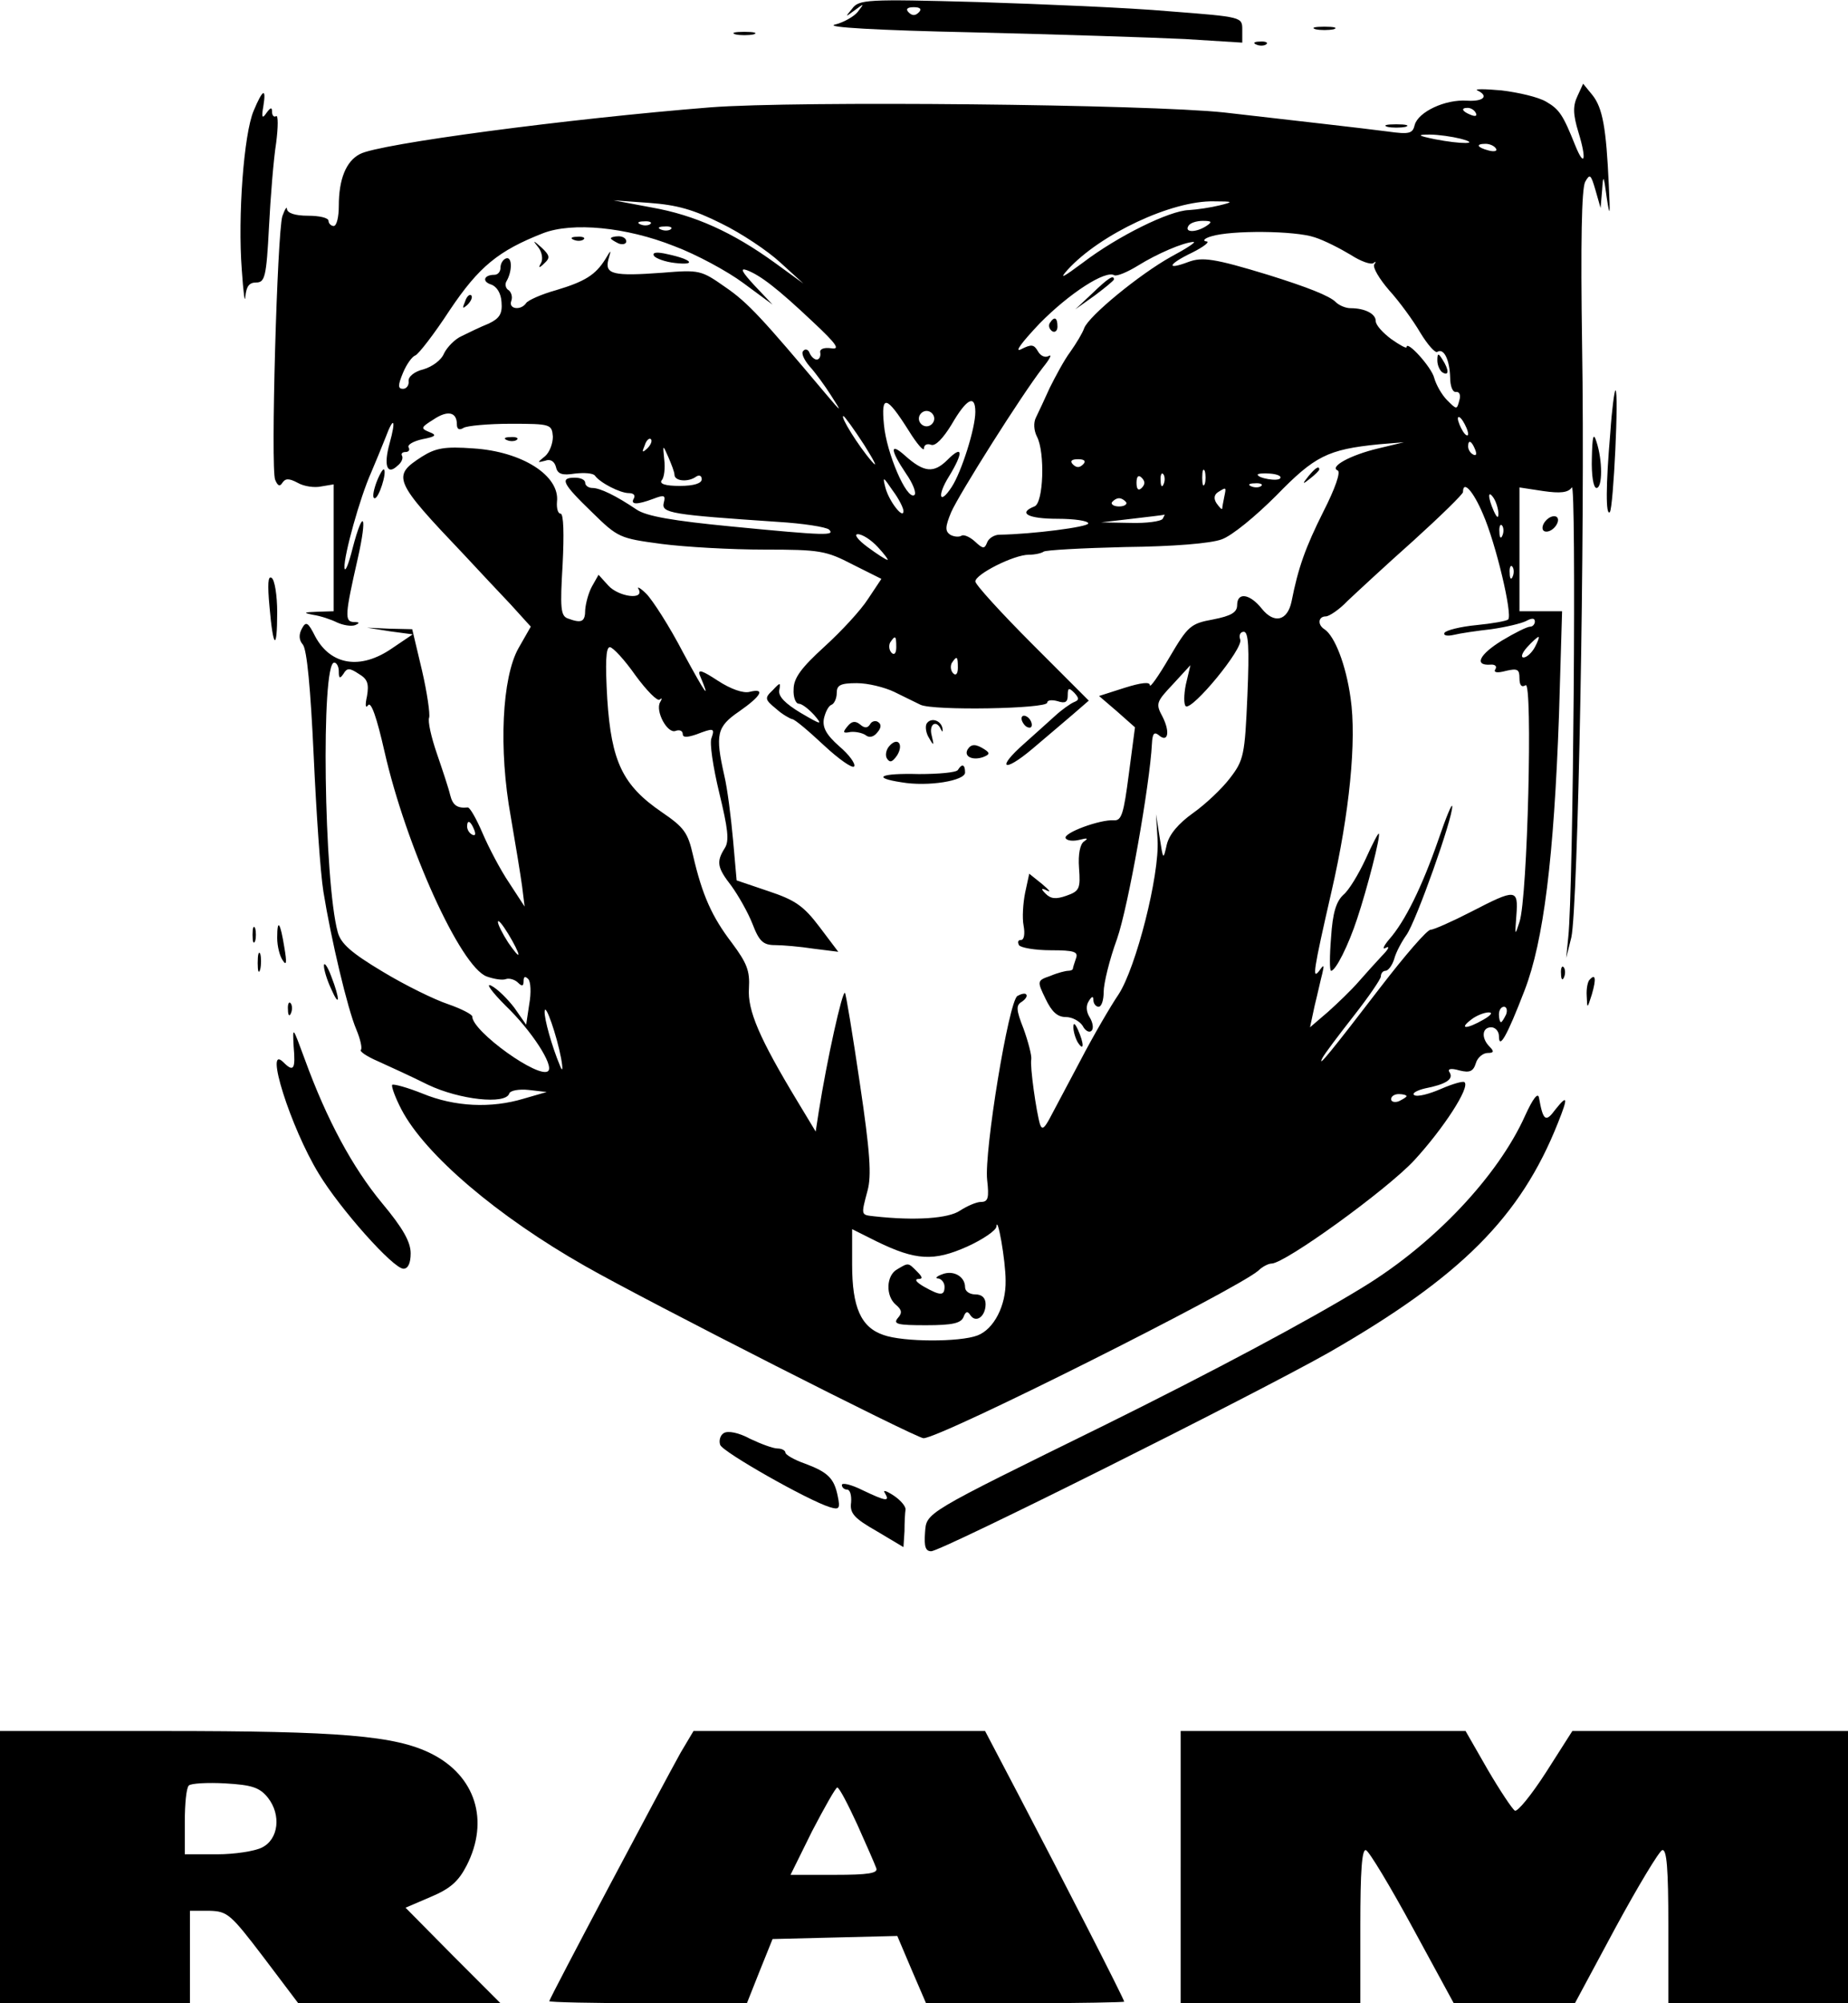 <?xml version="1.0" standalone="no"?>
<!DOCTYPE svg PUBLIC "-//W3C//DTD SVG 20010904//EN"
 "http://www.w3.org/TR/2001/REC-SVG-20010904/DTD/svg10.dtd">
<svg version="1.0" xmlns="http://www.w3.org/2000/svg"
 width="360pt" height="390pt" viewBox="0 0 360 390"
 preserveAspectRatio="xMidYMid meet">

<g transform="translate(0,390) scale(0.1,-0.1)"
fill="#000000" stroke="none">
<path d="M1660 3883 c-14 -17 -14 -17 5 -3 19 14 19 14 6 -3 -7 -9 -28 -21
-45 -25 -19 -5 81 -11 269 -15 165 -4 351 -10 413 -13 l112 -7 0 25 c0 25 0
25 -142 36 -79 7 -247 14 -373 18 -217 6 -232 5 -245 -13z m130 -7 c-7 -7 -13
-7 -20 0 -6 6 -3 10 10 10 13 0 16 -4 10 -10z"/>
<path d="M2563 3843 c9 -2 25 -2 35 0 9 3 1 5 -18 5 -19 0 -27 -2 -17 -5z"/>
<path d="M1433 3833 c9 -2 25 -2 35 0 9 3 1 5 -18 5 -19 0 -27 -2 -17 -5z"/>
<path d="M2448 3813 c7 -3 16 -2 19 1 4 3 -2 6 -13 5 -11 0 -14 -3 -6 -6z"/>
<path d="M3073 3713 c-9 -19 -9 -35 2 -71 16 -52 12 -70 -6 -26 -24 60 -31 71
-57 86 -15 9 -54 18 -87 22 -33 3 -54 3 -47 0 23 -11 12 -22 -20 -20 -43 3
-95 -22 -102 -47 -4 -17 -10 -19 -53 -13 -53 7 -180 21 -318 37 -149 16 -832
23 -1001 10 -276 -22 -647 -71 -683 -91 -27 -14 -41 -49 -41 -101 0 -21 -4
-39 -10 -39 -5 0 -10 5 -10 10 0 6 -18 10 -40 10 -25 0 -40 5 -41 13 0 6 -4 0
-9 -14 -10 -34 -23 -490 -14 -513 5 -12 9 -14 14 -6 6 9 13 9 30 0 12 -7 33
-10 46 -7 l24 4 0 -123 0 -124 -32 -1 c-27 -1 -28 -2 -8 -6 14 -2 35 -9 47
-15 11 -5 27 -8 35 -5 9 4 9 6 -3 6 -18 1 -17 14 8 124 19 84 11 100 -10 20
-8 -32 -15 -49 -16 -38 -1 24 30 136 52 185 8 19 21 50 28 68 16 43 21 36 8
-11 -12 -43 -5 -63 15 -44 8 6 12 15 9 20 -2 4 1 7 7 7 6 0 9 4 6 9 -3 5 9 12
27 16 26 5 29 8 13 14 -17 7 -16 9 8 24 28 19 46 15 46 -9 0 -10 5 -12 13 -7
6 4 48 8 92 8 78 0 80 -1 82 -25 0 -13 -6 -30 -15 -38 -16 -13 -16 -13 0 -9
10 4 18 -1 21 -12 3 -14 12 -17 37 -13 18 2 35 1 39 -4 10 -14 49 -34 66 -34
9 0 13 -4 10 -10 -8 -13 6 -13 38 -1 21 8 24 7 20 -8 -5 -20 15 -23 222 -37
50 -3 94 -10 100 -15 12 -12 -5 -12 -190 6 -114 11 -166 20 -185 33 -40 27
-71 42 -86 42 -8 0 -14 5 -14 10 0 6 -9 10 -20 10 -30 0 -25 -11 33 -67 51
-50 54 -51 136 -62 46 -6 136 -11 200 -11 108 0 120 -2 172 -29 l56 -28 -26
-39 c-14 -22 -52 -63 -85 -93 -45 -41 -60 -61 -60 -83 -1 -15 4 -28 10 -28 6
0 19 -10 30 -22 17 -20 15 -20 -26 4 -30 18 -44 32 -42 44 3 16 2 16 -13 0
-16 -15 -15 -18 7 -36 12 -11 27 -19 31 -20 5 0 32 -23 62 -51 29 -27 56 -46
59 -41 3 5 -10 23 -29 39 -26 23 -33 37 -30 54 3 13 9 25 15 27 5 2 10 12 10
23 0 15 7 19 39 19 22 0 54 -8 73 -17 18 -9 41 -20 51 -25 24 -12 247 -8 247
4 0 5 9 6 20 3 15 -5 20 -2 20 11 0 15 2 16 13 5 10 -11 9 -14 -1 -18 -7 -3
-24 -15 -37 -27 -12 -11 -39 -35 -59 -53 -56 -49 -42 -59 15 -11 28 24 64 54
80 68 l30 26 -110 110 c-61 61 -111 116 -111 122 0 14 75 52 104 52 12 0 25 3
29 6 3 3 75 7 159 9 93 1 167 7 188 15 20 7 66 45 106 85 75 77 100 90 200
100 l49 4 -50 -12 c-55 -13 -96 -36 -79 -43 6 -3 -5 -35 -28 -80 -35 -70 -49
-109 -62 -175 -8 -38 -34 -44 -58 -14 -23 29 -48 33 -48 7 0 -14 -11 -21 -47
-28 -44 -8 -49 -13 -85 -74 -21 -36 -38 -60 -38 -54 0 7 -17 5 -49 -5 l-50
-16 35 -30 35 -31 -12 -91 c-10 -77 -14 -91 -29 -90 -27 2 -100 -25 -94 -35 3
-5 15 -6 27 -3 15 4 18 3 9 -3 -8 -5 -12 -25 -10 -52 3 -40 1 -45 -25 -54 -20
-7 -30 -6 -40 4 -10 10 -9 12 3 6 8 -4 4 1 -10 13 l-25 20 -8 -37 c-4 -20 -6
-49 -3 -64 3 -16 1 -28 -5 -28 -6 0 -7 -4 -4 -10 3 -5 31 -10 62 -10 46 0 54
-3 49 -16 -3 -9 -6 -18 -6 -20 0 -2 -4 -4 -9 -4 -5 0 -21 -4 -35 -10 -26 -9
-26 -10 -9 -45 12 -25 23 -35 39 -35 13 0 27 -8 33 -17 5 -10 13 -14 17 -10 5
4 3 16 -3 26 -7 11 -8 23 -2 32 6 10 9 10 9 2 0 -7 5 -13 10 -13 6 0 10 13 10
29 0 16 11 62 26 103 22 63 64 301 68 380 1 19 4 24 13 17 18 -16 23 5 8 35
-14 26 -13 29 20 64 l34 37 -9 -38 c-4 -20 -4 -39 0 -42 13 -8 113 113 106
130 -3 8 0 15 7 15 9 0 11 -30 7 -124 -5 -116 -7 -126 -34 -161 -16 -21 -48
-51 -72 -68 -28 -20 -46 -41 -51 -61 -7 -31 -7 -31 -14 14 l-7 45 3 -50 c4
-69 -42 -249 -76 -301 -15 -22 -49 -80 -75 -130 -26 -49 -53 -100 -60 -113
-10 -18 -14 -21 -18 -10 -7 23 -20 113 -17 127 1 7 -6 34 -15 59 -15 38 -15
46 -3 53 7 5 11 11 8 14 -2 3 -10 1 -17 -3 -17 -10 -65 -303 -59 -358 4 -35 2
-43 -12 -43 -9 0 -27 -8 -41 -17 -22 -15 -86 -20 -167 -11 -26 3 -26 1 -13 50
8 29 5 75 -15 209 -14 95 -27 174 -29 176 -5 5 -35 -130 -51 -231 l-6 -39 -35
58 c-75 124 -98 178 -95 221 2 34 -4 49 -33 88 -39 51 -58 93 -76 171 -10 44
-17 54 -61 84 -76 52 -98 98 -106 220 -4 70 -3 101 5 101 6 0 29 -25 50 -55
22 -30 43 -51 47 -47 5 4 5 2 1 -5 -10 -17 14 -62 30 -56 8 3 14 0 14 -6 0 -7
8 -7 26 -1 34 13 37 13 30 -7 -4 -9 3 -56 15 -106 17 -70 20 -94 11 -108 -17
-27 -15 -38 13 -74 13 -18 32 -51 41 -74 13 -34 21 -41 44 -41 15 0 49 -3 75
-7 l48 -6 -37 49 c-31 41 -48 52 -99 69 l-62 21 -7 79 c-4 44 -11 100 -17 125
-18 80 -15 95 29 125 43 30 52 46 20 38 -12 -3 -36 5 -62 22 -29 19 -39 23
-35 11 22 -52 13 -40 -32 43 -27 52 -60 103 -72 115 -12 12 -19 15 -15 9 12
-22 -39 -15 -59 7 l-19 21 -13 -23 c-7 -13 -12 -33 -13 -45 0 -24 -7 -27 -34
-17 -14 5 -15 21 -10 105 3 59 2 99 -4 99 -5 0 -8 10 -7 23 6 51 -68 98 -163
104 -55 4 -73 1 -100 -16 -59 -38 -56 -46 82 -191 28 -30 69 -74 91 -97 l39
-43 -24 -42 c-32 -57 -39 -196 -15 -328 9 -52 19 -113 22 -135 l5 -40 -30 46
c-17 25 -40 69 -52 97 -12 28 -25 51 -29 50 -20 -2 -29 4 -34 24 -3 13 -15 49
-26 81 -11 32 -18 63 -15 70 2 7 -4 49 -14 92 l-19 80 -44 1 -44 2 44 -7 45
-6 -40 -27 c-62 -43 -120 -33 -150 23 -14 28 -18 30 -26 15 -6 -11 -6 -22 2
-31 8 -10 15 -86 21 -215 5 -109 13 -229 19 -266 15 -93 47 -228 64 -268 8
-19 12 -37 9 -40 -3 -3 12 -13 33 -22 22 -10 66 -30 98 -46 61 -29 151 -39
158 -17 2 6 19 9 38 7 l35 -4 -45 -13 c-63 -19 -134 -16 -197 10 -30 12 -56
19 -59 17 -2 -3 6 -25 18 -48 46 -88 187 -208 358 -305 121 -69 645 -335 659
-335 33 0 607 288 652 326 8 8 20 14 26 14 26 0 224 143 278 201 57 62 109
142 98 152 -2 3 -23 -3 -46 -13 -23 -10 -46 -16 -52 -12 -5 3 4 9 21 13 41 8
56 18 48 31 -5 7 2 9 19 4 20 -5 27 -2 32 14 3 11 14 20 23 20 12 0 13 3 4 12
-17 17 -15 38 3 38 8 0 15 -8 15 -17 0 -27 15 -2 50 89 37 96 57 257 67 536
l6 202 -41 0 -42 0 0 121 0 120 46 -7 c34 -5 49 -3 56 7 9 14 3 -785 -7 -876
l-4 -40 10 40 c13 57 27 792 21 1151 -3 201 -1 307 6 320 9 16 11 15 20 -16
l10 -35 3 35 c2 31 3 30 9 -15 6 -40 7 -35 4 25 -5 111 -12 150 -32 175 l-18
22 -11 -24z m-198 -33 c3 -6 -1 -7 -9 -4 -18 7 -21 14 -7 14 6 0 13 -4 16 -10z
m-30 -50 c42 -11 1 -11 -50 -1 -34 7 -35 9 -10 9 17 0 44 -4 60 -8z m69 -19
c4 -5 -3 -7 -14 -4 -23 6 -26 13 -6 13 8 0 17 -4 20 -9z m-1509 -146 c39 -19
90 -53 115 -76 l45 -41 -55 40 c-83 60 -156 93 -240 108 l-75 14 70 -5 c54 -4
86 -13 140 -40z m970 35 c-16 -4 -43 -8 -59 -9 -38 -1 -139 -51 -206 -102 -39
-29 -48 -34 -30 -14 63 69 203 135 285 133 38 0 39 -1 10 -8z m-1108 -36 c-3
-3 -12 -4 -19 -1 -8 3 -5 6 6 6 11 1 17 -2 13 -5z m1083 -4 c-20 -13 -43 -13
-35 0 3 6 16 10 28 10 18 0 19 -2 7 -10z m-1037 -39 c43 -16 104 -49 135 -72
l57 -42 -35 37 c-25 27 -29 35 -15 30 26 -10 58 -34 129 -101 47 -44 53 -54
35 -51 -15 2 -23 -2 -21 -9 1 -7 -2 -13 -7 -13 -5 0 -11 6 -14 13 -2 6 -8 9
-12 4 -5 -4 1 -17 12 -30 11 -12 30 -38 42 -57 22 -34 21 -34 -11 4 -122 145
-151 177 -195 207 -47 33 -50 34 -123 28 -95 -7 -112 -3 -105 25 6 21 6 21 -6
1 -19 -30 -39 -43 -96 -60 -29 -8 -55 -20 -58 -25 -10 -15 -35 -12 -29 4 3 8
0 17 -5 21 -6 3 -8 12 -4 18 11 19 11 48 -1 44 -6 -2 -11 -10 -11 -18 0 -8 -5
-14 -12 -14 -20 0 -25 -13 -6 -19 11 -4 19 -17 20 -34 2 -23 -4 -32 -25 -42
-15 -6 -38 -17 -52 -24 -14 -6 -29 -22 -35 -34 -5 -13 -23 -26 -40 -31 -17 -4
-30 -14 -29 -23 1 -8 -4 -15 -11 -15 -10 0 -10 7 0 31 7 17 18 32 24 34 6 2
37 42 67 88 57 85 95 116 182 150 57 22 162 12 255 -25z m-6 33 c-3 -3 -12 -4
-19 -1 -8 3 -5 6 6 6 11 1 17 -2 13 -5z m1254 -16 c19 -6 50 -22 70 -34 20
-13 40 -20 45 -16 4 4 5 2 1 -3 -3 -6 10 -28 29 -50 20 -22 47 -59 61 -83 14
-23 29 -40 33 -37 13 8 24 -16 25 -50 0 -17 5 -29 11 -28 7 1 10 -6 7 -16 -5
-19 -5 -19 -24 0 -10 10 -21 29 -25 43 -5 21 -54 75 -54 60 0 -3 -13 4 -30 16
-16 12 -30 27 -30 35 0 14 -21 25 -49 25 -9 0 -22 5 -29 12 -12 12 -55 29
-132 53 -105 32 -128 35 -155 25 -45 -17 -39 -4 7 18 24 12 36 22 28 22 -8 1
-4 6 10 10 39 12 163 11 201 -2z m-280 -38 c-61 -34 -160 -115 -169 -139 -3
-9 -15 -29 -27 -46 -12 -16 -29 -48 -40 -70 -10 -22 -22 -48 -27 -58 -5 -10
-4 -25 2 -37 16 -30 13 -130 -5 -136 -33 -13 -12 -24 45 -24 33 0 60 -4 60 -9
0 -7 -109 -21 -173 -22 -10 0 -21 -7 -24 -15 -5 -13 -8 -13 -24 2 -10 9 -22
14 -26 11 -5 -3 -15 -2 -22 2 -10 7 -10 15 2 44 16 36 137 228 179 282 13 16
18 26 11 22 -7 -4 -16 0 -21 9 -8 14 -13 14 -33 4 -14 -7 2 14 36 50 58 59
129 105 146 94 5 -2 25 6 46 19 37 23 88 45 108 46 6 0 -14 -13 -44 -29z
m-511 -338 c16 -26 30 -42 30 -35 0 7 6 10 14 7 8 -3 23 12 40 40 29 50 46 59
46 24 0 -32 -27 -117 -46 -146 -24 -37 -29 -17 -5 21 28 46 27 62 -3 32 -27
-27 -46 -25 -83 8 -30 27 -29 11 2 -35 14 -20 21 -39 16 -42 -15 -9 -54 82
-59 137 -6 60 5 57 48 -11z m50 23 c0 -8 -7 -15 -15 -15 -8 0 -15 7 -15 15 0
8 7 15 15 15 8 0 15 -7 15 -15z m-136 -52 c20 -32 27 -46 14 -31 -26 30 -62
88 -55 88 2 0 21 -26 41 -57z m1176 22 c0 -5 -5 -3 -10 5 -5 8 -10 20 -10 25
0 6 5 3 10 -5 5 -8 10 -19 10 -25z m-1599 -28 c-10 -9 -11 -8 -5 6 3 10 9 15
12 12 3 -3 0 -11 -7 -18z m1613 -3 c3 -8 2 -12 -4 -9 -6 3 -10 10 -10 16 0 14
7 11 14 -7z m-1560 -49 c1 -12 27 -14 42 -3 6 4 11 2 11 -5 0 -8 -15 -13 -43
-13 -28 0 -40 4 -35 11 5 5 7 24 5 40 -3 30 -3 30 8 5 6 -14 12 -29 12 -35z
m796 21 c-7 -7 -13 -7 -20 0 -6 6 -3 10 10 10 13 0 16 -4 10 -10z m237 -38
c-3 -7 -5 -2 -5 12 0 14 2 19 5 13 2 -7 2 -19 0 -25z m-123 -8 c-6 -6 -10 -3
-10 10 0 13 4 16 10 10 7 -7 7 -13 0 -20z m43 8 c-3 -8 -6 -5 -6 6 -1 11 2 17
5 13 3 -3 4 -12 1 -19z m227 11 c-4 -7 -44 0 -44 7 0 2 11 3 24 2 14 -1 23 -5
20 -9z m-734 -64 c0 -17 -28 19 -35 45 -6 23 -5 23 14 -5 12 -16 21 -34 21
-40z m697 49 c-3 -3 -12 -4 -19 -1 -8 3 -5 6 6 6 11 1 17 -2 13 -5z m-72 -21
c-2 -10 -4 -20 -4 -23 -1 -3 -5 2 -11 10 -6 9 -5 17 3 22 16 10 16 10 12 -9z
m504 -34 c25 -57 58 -196 49 -205 -3 -3 -31 -8 -62 -11 -31 -3 -59 -10 -62
-15 -3 -5 5 -7 18 -4 12 3 46 8 73 11 28 4 58 11 68 16 11 6 17 6 17 -1 0 -5
-4 -10 -9 -10 -6 0 -30 -12 -55 -27 -44 -27 -55 -49 -23 -47 9 1 14 -3 10 -9
-4 -6 3 -8 21 -3 22 5 26 3 26 -14 0 -14 4 -19 12 -14 14 9 4 -415 -12 -461
-9 -28 -9 -27 -6 13 4 52 -1 52 -88 7 -37 -19 -73 -35 -79 -35 -7 0 -50 -50
-97 -111 -96 -125 -125 -161 -114 -139 4 8 32 45 61 82 29 37 53 72 53 77 0 6
4 11 9 11 5 0 13 10 17 23 3 12 14 33 24 47 19 27 90 227 89 250 0 8 -12 -21
-27 -65 -32 -92 -65 -159 -96 -194 -11 -13 -14 -21 -6 -16 8 4 5 -3 -8 -16
-12 -13 -33 -36 -46 -51 -13 -15 -40 -41 -59 -58 l-35 -30 9 42 c6 24 12 52
15 63 4 17 3 18 -6 5 -14 -18 -12 -2 24 155 35 152 49 294 37 376 -9 65 -31
121 -51 134 -14 9 -12 25 3 25 6 0 26 13 42 30 17 16 74 69 128 117 53 48 97
91 97 95 0 24 20 2 39 -43z m30 1 c0 -10 -3 -8 -9 5 -12 27 -12 43 0 25 5 -8
9 -22 9 -30z m-725 22 c2 -4 -4 -8 -14 -8 -10 0 -16 4 -14 8 3 4 9 8 14 8 5 0
11 -4 14 -8z m71 -32 c-3 -5 -32 -9 -63 -8 l-57 1 60 7 c33 4 61 7 63 8 2 1 0
-2 -3 -8z m662 -32 c-3 -8 -6 -5 -6 6 -1 11 2 17 5 13 3 -3 4 -12 1 -19z
m-1217 -23 c13 -14 21 -25 19 -25 -3 0 -20 11 -39 25 -19 14 -27 25 -19 25 9
0 26 -11 39 -25z m1237 -57 c-3 -8 -6 -5 -6 6 -1 11 2 17 5 13 3 -3 4 -12 1
-19z m-1201 -138 c0 -12 -4 -16 -9 -11 -5 5 -6 14 -3 20 10 15 12 14 12 -9z
m1244 0 c-6 -11 -16 -20 -22 -20 -6 0 -3 9 7 20 10 11 20 20 22 20 2 0 -1 -9
-7 -20z m-1124 -40 c0 -12 -4 -16 -9 -11 -5 5 -6 14 -3 20 10 15 12 14 12 -9z
m-1206 -7 c0 -14 2 -15 9 -5 7 12 12 12 30 0 17 -10 20 -19 16 -43 -4 -18 -3
-25 2 -18 6 8 17 -24 32 -90 42 -185 148 -419 199 -438 14 -5 31 -8 38 -5 6 2
17 -1 23 -7 8 -8 11 -7 11 3 0 9 3 10 9 4 5 -5 6 -27 2 -49 l-6 -40 -23 33
c-13 17 -33 37 -45 43 -12 6 1 -12 28 -39 51 -49 94 -116 83 -127 -17 -17
-148 77 -148 106 0 4 -21 15 -47 24 -27 9 -84 37 -127 63 -62 37 -82 55 -88
77 -27 98 -33 525 -7 525 5 0 9 -8 9 -17z m264 -309 c3 -8 2 -12 -4 -9 -6 3
-10 10 -10 16 0 14 7 11 14 -7z m86 -242 c0 -4 -9 7 -20 23 -11 17 -20 35 -20
40 0 6 9 -5 20 -23 11 -18 20 -36 20 -40z m83 -202 c4 -22 3 -28 -2 -15 -16
38 -31 92 -30 106 1 19 24 -48 32 -91z m1841 85 c-4 -8 -8 -15 -10 -15 -2 0
-4 7 -4 15 0 8 4 15 10 15 5 0 7 -7 4 -15z m-44 -10 c-33 -19 -49 -19 -24 0
10 8 26 14 34 14 9 0 4 -6 -10 -14z m-150 -149 c0 -2 -7 -6 -15 -10 -8 -3 -15
-1 -15 4 0 6 7 10 15 10 8 0 15 -2 15 -4z m-781 -359 c1 -49 -23 -95 -55 -107
-34 -13 -144 -13 -183 1 -44 15 -61 54 -61 137 l0 69 48 -24 c76 -37 111 -39
176 -10 31 14 57 32 57 39 2 24 18 -66 18 -105z"/>
<path d="M1118 3433 c7 -3 16 -2 19 1 4 3 -2 6 -13 5 -11 0 -14 -3 -6 -6z"/>
<path d="M1190 3436 c0 -2 7 -6 15 -10 8 -3 15 -1 15 4 0 6 -7 10 -15 10 -8 0
-15 -2 -15 -4z"/>
<path d="M1049 3418 c7 -9 9 -23 5 -30 -6 -10 -4 -11 7 0 11 10 10 15 -6 30
-17 15 -18 15 -6 0z"/>
<path d="M1274 3402 c3 -5 22 -12 41 -14 43 -5 33 7 -14 17 -21 5 -31 4 -27
-3z"/>
<path d="M906 3313 c-6 -14 -5 -15 5 -6 7 7 10 15 7 18 -3 3 -9 -2 -12 -12z"/>
<path d="M2800 3198 c0 -9 5 -20 10 -23 13 -8 13 5 0 25 -8 13 -10 13 -10 -2z"/>
<path d="M2128 3329 l-33 -31 38 27 c20 15 37 29 37 31 0 10 -12 2 -42 -27z"/>
<path d="M2045 3271 c-3 -5 -1 -12 5 -16 5 -3 10 1 10 9 0 18 -6 21 -15 7z"/>
<path d="M2660 2227 c-13 -28 -32 -60 -43 -69 -14 -13 -21 -35 -24 -83 -3 -36
-3 -65 0 -65 9 0 34 50 51 102 19 57 46 161 42 165 -1 2 -13 -21 -26 -50z"/>
<path d="M1748 1429 c-22 -12 -23 -52 -3 -69 12 -10 13 -16 4 -26 -10 -12 0
-14 55 -14 52 0 68 4 73 16 4 11 8 12 13 4 11 -17 30 -3 30 21 0 12 -7 19 -20
19 -11 0 -20 6 -20 14 0 21 -23 34 -45 25 -11 -4 -14 -8 -7 -8 6 -1 12 -8 12
-16 0 -18 -8 -18 -40 0 -14 8 -19 14 -12 15 10 0 10 3 -2 15 -17 17 -16 17
-38 4z"/>
<path d="M494 3684 c-19 -45 -31 -205 -23 -309 3 -44 6 -68 7 -52 2 19 7 27
21 27 17 0 20 11 25 108 3 59 9 133 14 164 4 31 4 54 0 52 -4 -3 -8 1 -8 8 0
10 -3 9 -11 -2 -8 -12 -10 -9 -6 13 6 37 -1 34 -19 -9z"/>
<path d="M2703 3653 c9 -2 25 -2 35 0 9 3 1 5 -18 5 -19 0 -27 -2 -17 -5z"/>
<path d="M3137 3058 c-9 -104 -9 -163 -1 -155 7 7 18 237 11 237 -2 0 -7 -37
-10 -82z"/>
<path d="M3101 3008 c-1 -33 3 -58 9 -58 12 0 12 54 0 90 -6 19 -8 11 -9 -32z"/>
<path d="M988 3043 c7 -3 16 -2 19 1 4 3 -2 6 -13 5 -11 0 -14 -3 -6 -6z"/>
<path d="M733 2960 c-6 -17 -8 -30 -3 -30 8 0 24 50 18 56 -2 2 -9 -10 -15
-26z"/>
<path d="M2549 2973 c-13 -16 -12 -17 4 -4 9 7 17 15 17 17 0 8 -8 3 -21 -13z"/>
<path d="M3011 2886 c-7 -8 -8 -17 -3 -20 6 -3 15 1 21 8 7 8 8 17 3 20 -6 3
-15 -1 -21 -8z"/>
<path d="M525 2719 c7 -82 15 -88 15 -11 0 33 -5 64 -11 67 -7 5 -8 -13 -4
-56z"/>
<path d="M1990 2501 c0 -5 5 -13 10 -16 6 -3 10 -2 10 4 0 5 -4 13 -10 16 -5
3 -10 2 -10 -4z"/>
<path d="M1651 2486 c-10 -12 -9 -14 6 -11 10 1 23 -2 29 -6 7 -6 16 -4 23 5
8 9 8 16 2 20 -5 4 -13 2 -16 -4 -5 -8 -11 -8 -20 0 -9 7 -16 6 -24 -4z"/>
<path d="M1805 2491 c-3 -6 -1 -19 5 -28 9 -16 10 -15 5 5 -6 22 9 32 18 12 3
-6 4 -5 3 2 -3 16 -23 22 -31 9z"/>
<path d="M1732 2447 c-6 -7 -8 -18 -4 -24 6 -9 11 -6 20 7 13 22 0 36 -16 17z"/>
<path d="M1885 2441 c-8 -14 10 -22 30 -15 13 5 14 8 3 15 -17 11 -26 11 -33
0z"/>
<path d="M1866 2401 c-3 -5 -38 -8 -76 -8 -75 2 -93 -7 -34 -16 52 -9 124 3
124 19 0 16 -6 18 -14 5z"/>
<path d="M492 2080 c0 -14 2 -19 5 -12 2 6 2 18 0 25 -3 6 -5 1 -5 -13z"/>
<path d="M540 2074 c0 -16 5 -36 11 -44 7 -11 8 -4 3 25 -8 50 -14 58 -14 19z"/>
<path d="M502 2025 c0 -16 2 -22 5 -12 2 9 2 23 0 30 -3 6 -5 -1 -5 -18z"/>
<path d="M631 2020 c0 -8 6 -28 14 -45 17 -39 18 -21 0 25 -7 19 -14 28 -14
20z"/>
<path d="M3041 2004 c0 -11 3 -14 6 -6 3 7 2 16 -1 19 -3 4 -6 -2 -5 -13z"/>
<path d="M3097 1993 c-4 -3 -7 -18 -6 -32 1 -26 1 -25 10 3 9 31 7 41 -4 29z"/>
<path d="M561 1934 c0 -11 3 -14 6 -6 3 7 2 16 -1 19 -3 4 -6 -2 -5 -13z"/>
<path d="M2091 1900 c0 -8 4 -22 9 -30 12 -18 12 -2 0 25 -6 13 -9 15 -9 5z"/>
<path d="M572 1863 c4 -45 0 -51 -20 -31 -38 38 14 -127 69 -217 41 -68 145
-185 165 -185 9 0 14 11 14 30 0 22 -15 49 -56 98 -57 69 -107 161 -150 279
-24 65 -24 66 -22 26z"/>
<path d="M2971 1728 c-53 -118 -178 -250 -316 -334 -106 -65 -290 -163 -500
-267 -358 -176 -350 -171 -353 -211 -2 -27 1 -36 12 -36 20 0 630 305 775 387
256 147 373 263 446 447 20 50 19 56 -5 26 -19 -26 -24 -22 -32 23 -2 11 -12
-2 -27 -35z"/>
<path d="M1410 1110 c-7 -4 -10 -15 -7 -23 5 -14 171 -108 213 -121 19 -6 21
-3 16 21 -7 35 -19 47 -65 64 -20 7 -37 17 -37 21 0 4 -7 8 -15 8 -9 0 -33 9
-54 19 -22 12 -43 16 -51 11z"/>
<path d="M1640 1009 c0 -5 5 -9 10 -9 6 0 9 -11 8 -25 -3 -21 6 -31 50 -56
l52 -31 2 31 c0 17 1 36 2 42 1 6 -10 19 -24 28 -14 9 -21 11 -16 4 10 -17 2
-16 -44 6 -22 11 -40 15 -40 10z"/>
<path d="M0 265 l0 -265 185 0 185 0 0 90 0 90 38 0 c35 -1 41 -6 105 -90 l68
-90 197 0 197 0 -93 93 -92 93 49 21 c38 16 54 30 70 61 45 88 17 175 -69 218
-70 35 -177 44 -521 44 l-319 0 0 -265z m522 135 c26 -33 21 -81 -12 -97 -14
-7 -53 -13 -87 -13 l-63 0 0 63 c0 35 3 67 8 71 4 4 36 6 71 4 52 -3 67 -8 83
-28z"/>
<path d="M1326 488 c-33 -59 -256 -479 -256 -484 0 -2 87 -4 193 -4 l192 0 25
63 25 62 121 3 122 3 28 -66 28 -65 193 0 c106 0 193 2 193 3 0 5 -121 241
-207 405 l-64 122 -284 0 -284 0 -25 -42z m344 -140 c18 -40 35 -79 37 -85 4
-10 -16 -13 -81 -13 l-86 0 42 85 c24 46 46 85 49 85 4 0 21 -33 39 -72z"/>
<path d="M2300 265 l0 -265 175 0 175 0 0 151 c0 106 3 150 11 147 6 -2 47
-70 91 -151 l80 -147 118 0 118 0 79 147 c44 81 85 149 91 151 9 3 12 -36 12
-147 l0 -151 175 0 175 0 0 265 0 265 -268 0 -269 0 -51 -80 c-29 -45 -56 -78
-61 -75 -5 3 -29 39 -53 80 l-43 75 -277 0 -278 0 0 -265z"/>
</g>
</svg>

